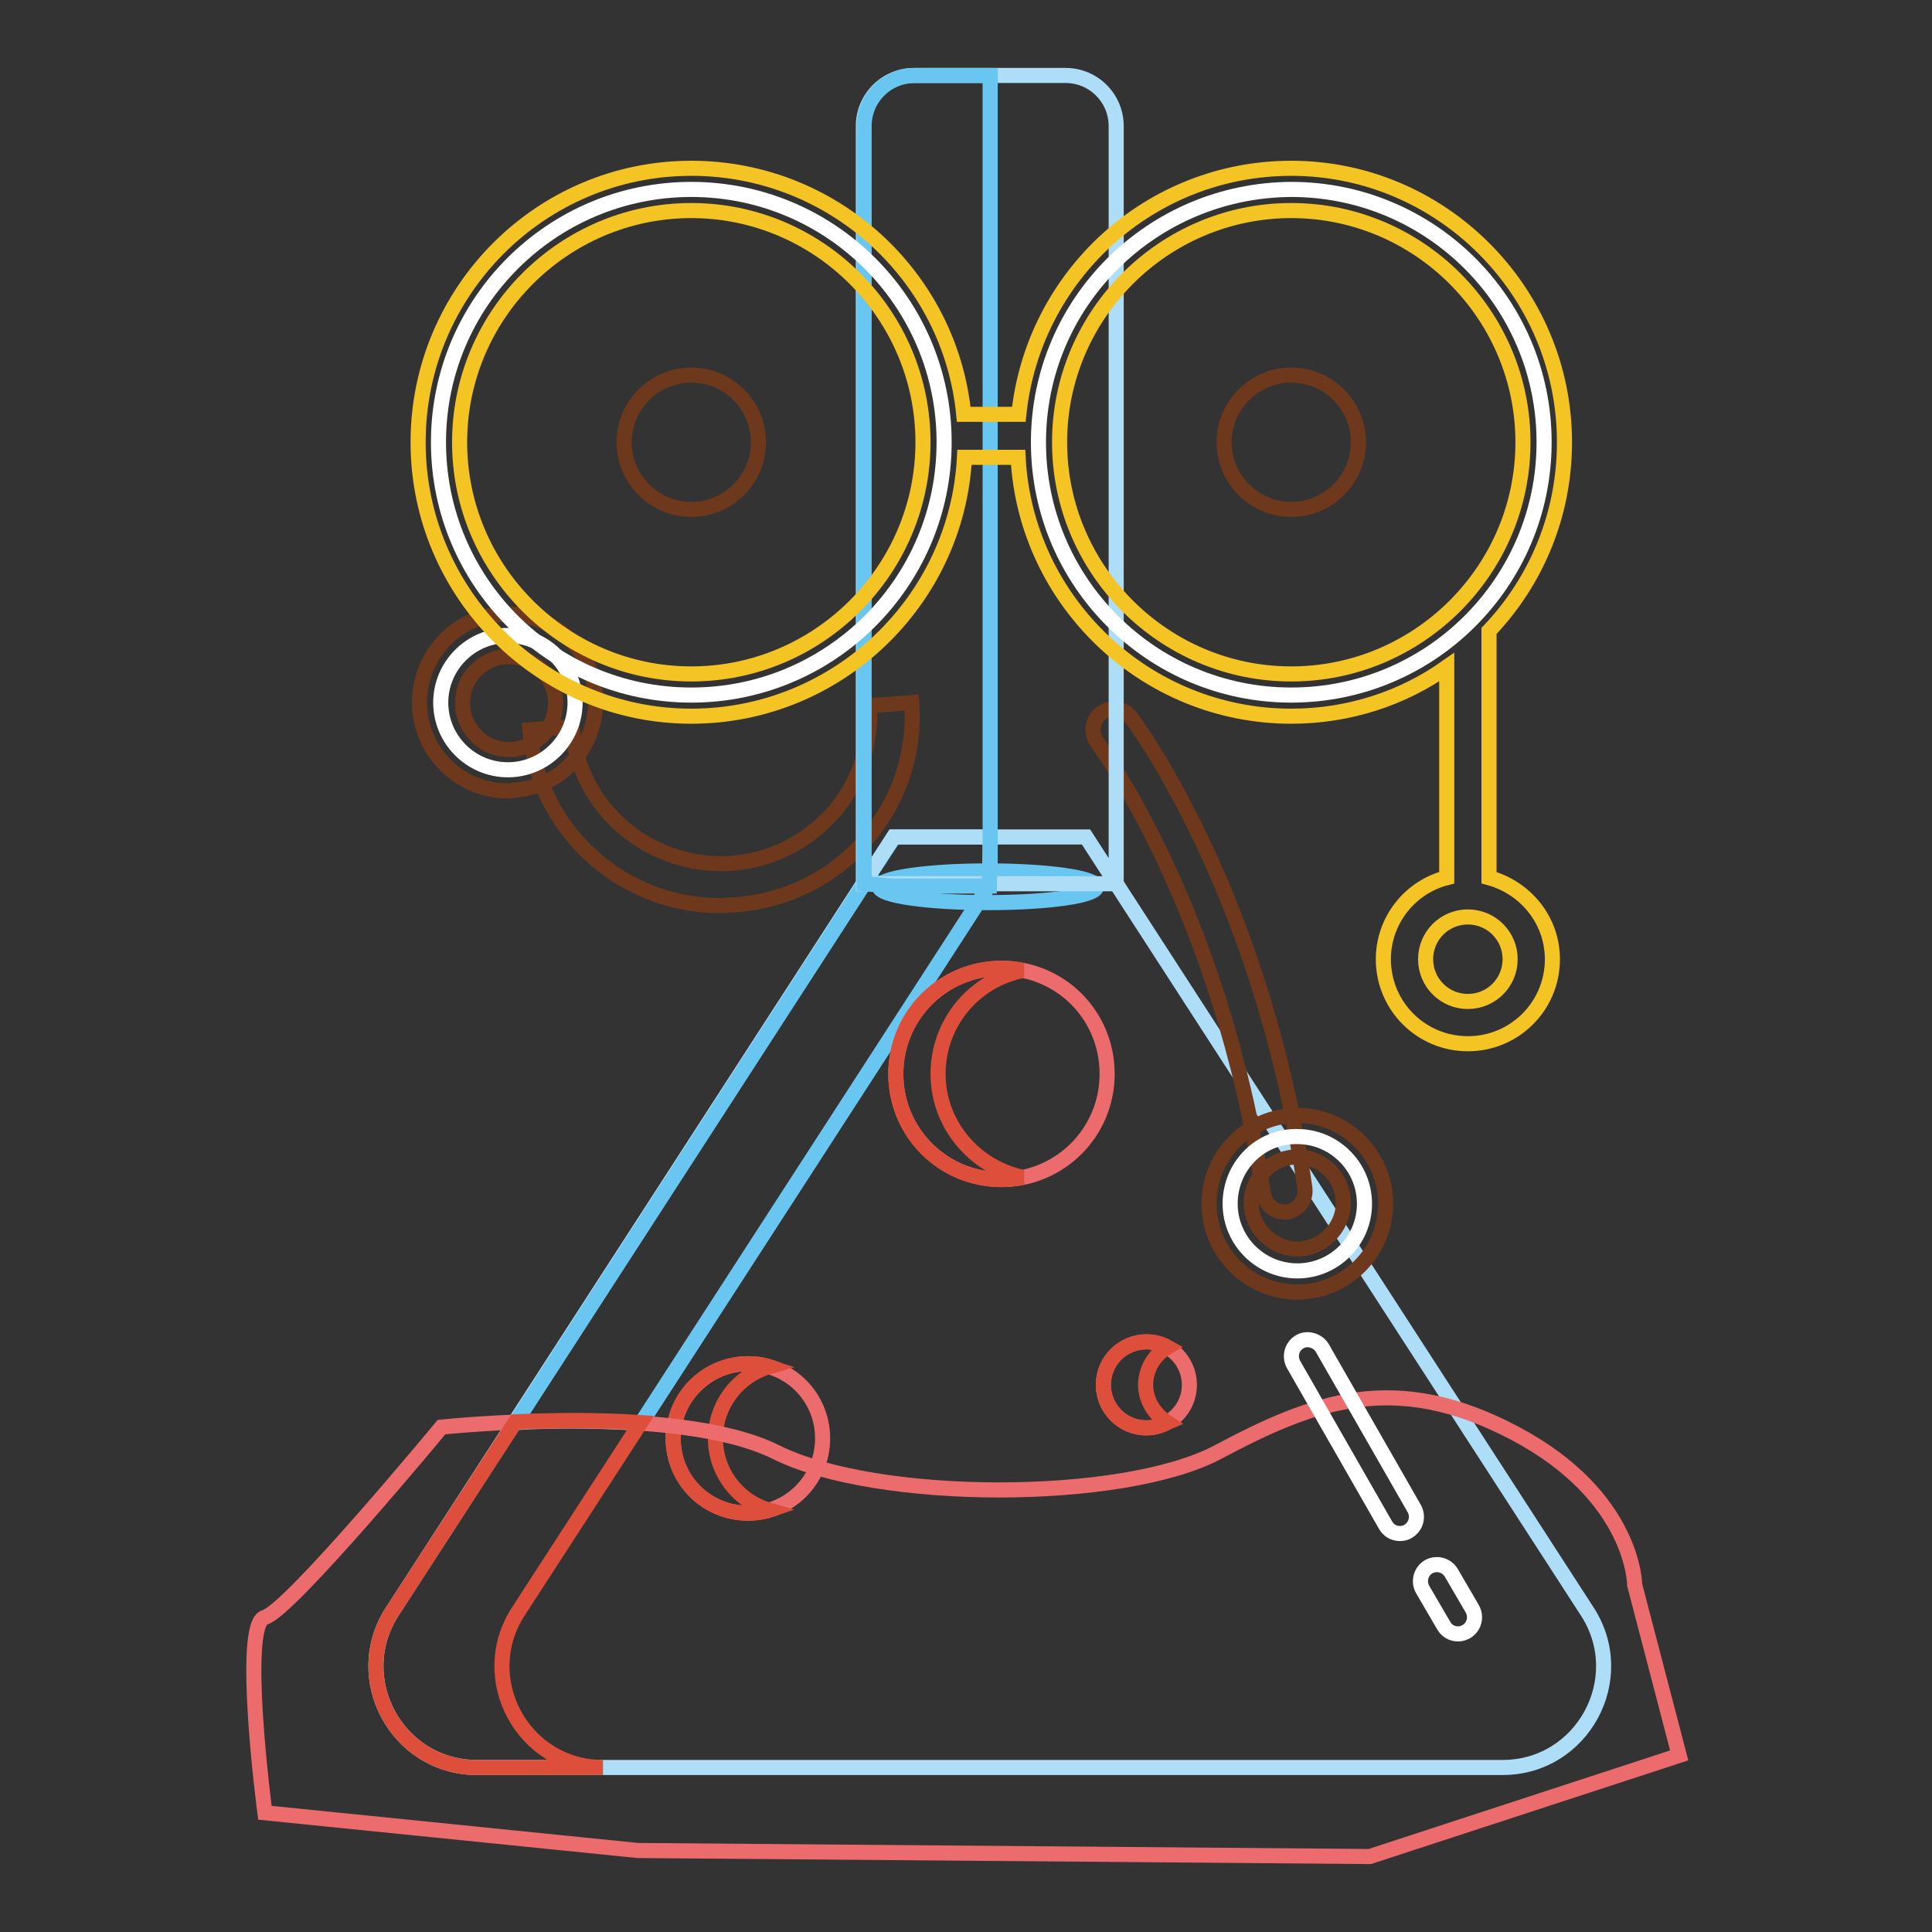 <?xml version="1.0" encoding="utf-8"?>
<!-- Svg Vector Icons : http://www.onlinewebfonts.com/icon -->
<!DOCTYPE svg PUBLIC "-//W3C//DTD SVG 1.1//EN" "http://www.w3.org/Graphics/SVG/1.1/DTD/svg11.dtd">
<svg version="1.1" xmlns="http://www.w3.org/2000/svg" xmlns:xlink="http://www.w3.org/1999/xlink" x="0px" y="0px" viewBox="0 0 256 256" enable-background="new 0 0 256 256" xml:space="preserve">
<rect x="0" y="0" width="256" height="256" fill="#333333" stroke="none"/>
<g> <path stroke-width="2" fill-opacity="0" stroke="#6e381c"  d="M95.4,120c-13.1,0-24.2-10.1-25.2-23.3l5.6-0.4c0.8,10.7,10.2,18.8,21.1,18.1c5.3-0.4,10-2.8,13.5-6.7 c3.4-3.9,5.1-9,4.8-14.2l5.6-0.4c0.5,6.7-1.7,13.2-6.1,18.2c-4.4,5.1-10.6,8.1-17.3,8.6C96.6,119.9,96,120,95.4,120z"/> <path stroke-width="2" fill-opacity="0" stroke="#68c6f1"  d="M131.2,110.9h-12.7l-4,6.1h16.7V110.9z"/> <path stroke-width="2" fill-opacity="0" stroke="#ffffff"  d="M58.4,93.1c0,4.9,4,8.9,8.9,8.9s8.9-4,8.9-8.9c0-4.9-4-8.9-8.9-8.9S58.4,88.2,58.4,93.1z"/> <path stroke-width="2" fill-opacity="0" stroke="#6e381c"  d="M67.3,104.8c-6.1,0-11.2-4.7-11.7-10.9c-0.2-3.1,0.8-6.1,2.8-8.5s4.9-3.8,8-4l0,0c3.1-0.2,6.1,0.8,8.5,2.8 c2.4,2,3.8,4.9,4,8c0.2,3.1-0.8,6.1-2.8,8.5c-2,2.4-4.9,3.8-8,4C67.9,104.8,67.6,104.8,67.3,104.8z M67.4,87c-0.1,0-0.3,0-0.4,0 l0,0c-1.6,0.1-3.1,0.9-4.2,2.1c-1.1,1.2-1.6,2.8-1.5,4.5c0.1,1.6,0.9,3.1,2.1,4.2c1.2,1.1,2.8,1.6,4.5,1.5c1.6-0.1,3.1-0.9,4.2-2.1 c1.1-1.2,1.6-2.8,1.5-4.5c-0.1-1.6-0.9-3.1-2.1-4.2C70.2,87.5,68.8,87,67.4,87L67.4,87z"/> <path stroke-width="2" fill-opacity="0" stroke="#adddf7"  d="M143.9,110.9h-25.5L52,213.5c-5.8,8.9,0.6,20.7,11.2,20.7h135.9c10.6,0,17-11.8,11.2-20.7L143.9,110.9z"/> <path stroke-width="2" fill-opacity="0" stroke="#68c6f1"  d="M84.9,188.6l0.1-0.1l46.2-71.4h-16.7l-46.2,71.4C73,188.2,79,188.2,84.9,188.6z"/> <path stroke-width="2" fill-opacity="0" stroke="#ec6c6d"  d="M89.2,190.6c0,5.5,4.4,9.9,9.9,9.9c5.5,0,9.9-4.4,9.9-9.9c0,0,0,0,0,0c0-5.5-4.4-9.9-9.9-9.9 C93.7,180.7,89.2,185.2,89.2,190.6C89.2,190.6,89.2,190.6,89.2,190.6z"/> <path stroke-width="2" fill-opacity="0" stroke="#ec6c6d"  d="M146.2,183.5c0,3.1,2.5,5.7,5.7,5.7c3.1,0,5.7-2.5,5.7-5.7l0,0c0-3.1-2.5-5.7-5.7-5.7 C148.8,177.8,146.2,180.3,146.2,183.5z"/> <path stroke-width="2" fill-opacity="0" stroke="#ec6c6d"  d="M118.7,142.3c0,7.7,6.2,14,14,14c7.7,0,14-6.2,14-14s-6.2-14-14-14C124.9,128.3,118.7,134.6,118.7,142.3z" /> <path stroke-width="2" fill-opacity="0" stroke="#dd4f3b"  d="M94.8,190.6c0-4.5,3-8.3,7.1-9.5c-0.9-0.3-1.8-0.4-2.8-0.4c-5.5,0-9.9,4.4-9.9,9.9c0,5.5,4.4,9.9,9.9,9.9 c1,0,1.9-0.1,2.8-0.4C97.8,198.9,94.8,195.1,94.8,190.6L94.8,190.6z M151.8,183.5c0-2.1,1.2-4,2.9-5c-0.9-0.5-1.8-0.7-2.8-0.7 c-3.1,0-5.7,2.5-5.7,5.7c0,3.1,2.5,5.7,5.7,5.7c1,0,1.9-0.3,2.8-0.7C153,187.4,151.8,185.6,151.8,183.5z M124.3,142.3 c0-6.8,4.8-12.4,11.2-13.7c-0.9-0.2-1.9-0.3-2.8-0.3c-7.7,0-14,6.2-14,14s6.2,14,14,14c1,0,1.9-0.1,2.8-0.3 C129.1,154.6,124.3,149,124.3,142.3z"/> <path stroke-width="2" fill-opacity="0" stroke="#ec6c6d"  d="M58.5,189.1c0,0,31-3.3,44.3,3.3c13.4,6.7,46,6.7,58.6,0c12.6-6.7,23.4-10.9,39.3-2.5 c15.9,8.4,15.9,20.1,15.9,20.1l5.9,22.6l-41,13.4l-97-0.8l-49.4-5c0,0-3.3-25.1,0-25.9C38.4,213.4,58.5,189.1,58.5,189.1z"/> <path stroke-width="2" fill-opacity="0" stroke="#dd4f3b"  d="M68.7,213.5l16.2-25c-5.9-0.4-11.9-0.3-16.6-0.1L52,213.5c-5.8,8.9,0.6,20.7,11.2,20.7h16.7 C69.3,234.2,62.9,222.4,68.7,213.5z"/> <path stroke-width="2" fill-opacity="0" stroke="#68c6f1"  d="M116.5,117.5c0,1.2,6.5,2.1,14.4,2.1c8,0,14.4-0.9,14.4-2.1c0,0,0,0,0,0c0-1.2-6.5-2.1-14.4-2.1 C123,115.4,116.5,116.3,116.5,117.5C116.5,117.5,116.5,117.5,116.5,117.5z"/> <path stroke-width="2" fill-opacity="0" stroke="#6e381c"  d="M170.2,160.6c-1.4,0-2.5-1-2.8-2.4c-5.7-38.2-21.9-59.6-22-59.8c-0.9-1.2-0.7-3,0.5-3.9 c1.2-0.9,3-0.7,3.9,0.5c0.2,0.2,4.4,5.8,9.4,16.3c4.6,9.6,10.7,25.4,13.7,46.1c0.2,1.5-0.8,2.9-2.3,3.2 C170.5,160.6,170.4,160.6,170.2,160.6z"/> <path stroke-width="2" fill-opacity="0" stroke="#adddf7"  d="M147.9,117.1h-33.5V16.7c0-3.7,3-6.7,6.7-6.7h20.1c3.7,0,6.7,3,6.7,6.7V117.1z"/> <path stroke-width="2" fill-opacity="0" stroke="#68c6f1"  d="M118.4,117.4h12.7l0.1-6.4V10h-10c-3.7,0-6.7,3-6.7,6.7v100.4h0L118.4,117.4z"/> <path stroke-width="2" fill-opacity="0" stroke="#ffffff"  d="M163,159.5c0,4.9,4,8.9,8.9,8.9c4.9,0,8.9-4,8.9-8.9s-4-8.9-8.9-8.9C167,150.5,163,154.5,163,159.5z"/> <path stroke-width="2" fill-opacity="0" stroke="#6e381c"  d="M171.9,171.2c-6.5,0-11.7-5.3-11.7-11.7c0-6.5,5.3-11.7,11.7-11.7c6.5,0,11.7,5.3,11.7,11.7 C183.6,165.9,178.4,171.2,171.9,171.2z M171.9,153.3c-3.4,0-6.1,2.8-6.1,6.1s2.8,6.1,6.1,6.1s6.1-2.8,6.1-6.1 S175.3,153.3,171.9,153.3z"/> <path stroke-width="2" fill-opacity="0" stroke="#ffffff"  d="M185.5,203.2c-0.8,0-1.5-0.4-1.9-1.1l-12.2-21.3c-0.6-1.1-0.2-2.4,0.8-3s2.4-0.2,3,0.8l12.2,21.3 c0.6,1.1,0.2,2.4-0.8,3C186.3,203.1,185.9,203.2,185.5,203.2z"/> <path stroke-width="2" fill-opacity="0" stroke="#ffffff"  d="M193.2,216.5c-0.8,0-1.5-0.4-1.9-1.1l-2.8-4.8c-0.6-1.1-0.2-2.4,0.8-3c1.1-0.6,2.4-0.2,3,0.8l2.8,4.8 c0.6,1.1,0.2,2.4-0.8,3l0,0C193.9,216.4,193.6,216.5,193.2,216.5z"/> <path stroke-width="2" fill-opacity="0" stroke="#ffffff"  d="M58.1,58.6c0,18.5,15,33.5,33.5,33.5s33.5-15,33.5-33.5c0-18.5-15-33.5-33.5-33.5S58.1,40.1,58.1,58.6z"/> <path stroke-width="2" fill-opacity="0" stroke="#6e381c"  d="M82.7,58.6c0,4.9,4,8.9,8.9,8.9c4.9,0,8.9-4,8.9-8.9c0-4.9-4-8.9-8.9-8.9C86.7,49.7,82.7,53.7,82.7,58.6z" /> <path stroke-width="2" fill-opacity="0" stroke="#ffffff"  d="M137.6,58.6c0,18.5,15,33.5,33.5,33.5c18.5,0,33.5-15,33.5-33.5c0-18.5-15-33.5-33.5-33.5 C152.6,25.2,137.6,40.1,137.6,58.6z"/> <path stroke-width="2" fill-opacity="0" stroke="#6e381c"  d="M162.2,58.6c0,4.9,4,8.9,8.9,8.9c4.9,0,8.9-4,8.9-8.9c0-4.9-4-8.9-8.9-8.9 C166.2,49.7,162.2,53.7,162.2,58.6z"/> <path stroke-width="2" fill-opacity="0" stroke="#f4c324"  d="M197.3,116.3V83.6c6.2-6.5,10-15.3,10-25c0-20-16.3-36.3-36.2-36.3c-18.8,0-34.2,14.3-36.1,32.6h-7.3 c-1.8-18.3-17.3-32.6-36.1-32.6c-20,0-36.2,16.3-36.2,36.3s16.3,36.3,36.2,36.3c19.3,0,35.2-15.2,36.2-34.3h7.1 c1,19.1,16.9,34.3,36.2,34.3c7.7,0,14.8-2.4,20.6-6.5v27.9c-4.8,1.2-8.4,5.6-8.4,10.8c0,6.2,5,11.2,11.2,11.2 c6.2,0,11.2-5,11.2-11.2C205.7,121.9,202.1,117.6,197.3,116.3L197.3,116.3z M91.6,89.3c-16.9,0-30.7-13.8-30.7-30.7 s13.8-30.7,30.7-30.7c16.9,0,30.7,13.8,30.7,30.7S108.5,89.3,91.6,89.3z M171.1,89.3c-16.9,0-30.7-13.8-30.7-30.7 s13.8-30.7,30.7-30.7c16.9,0,30.7,13.8,30.7,30.7S188,89.3,171.1,89.3z M194.5,132.7c-3.1,0-5.6-2.5-5.6-5.6c0-3.1,2.5-5.6,5.6-5.6 c3.1,0,5.6,2.5,5.6,5.6C200.1,130.2,197.6,132.7,194.5,132.7z"/></g>
</svg>